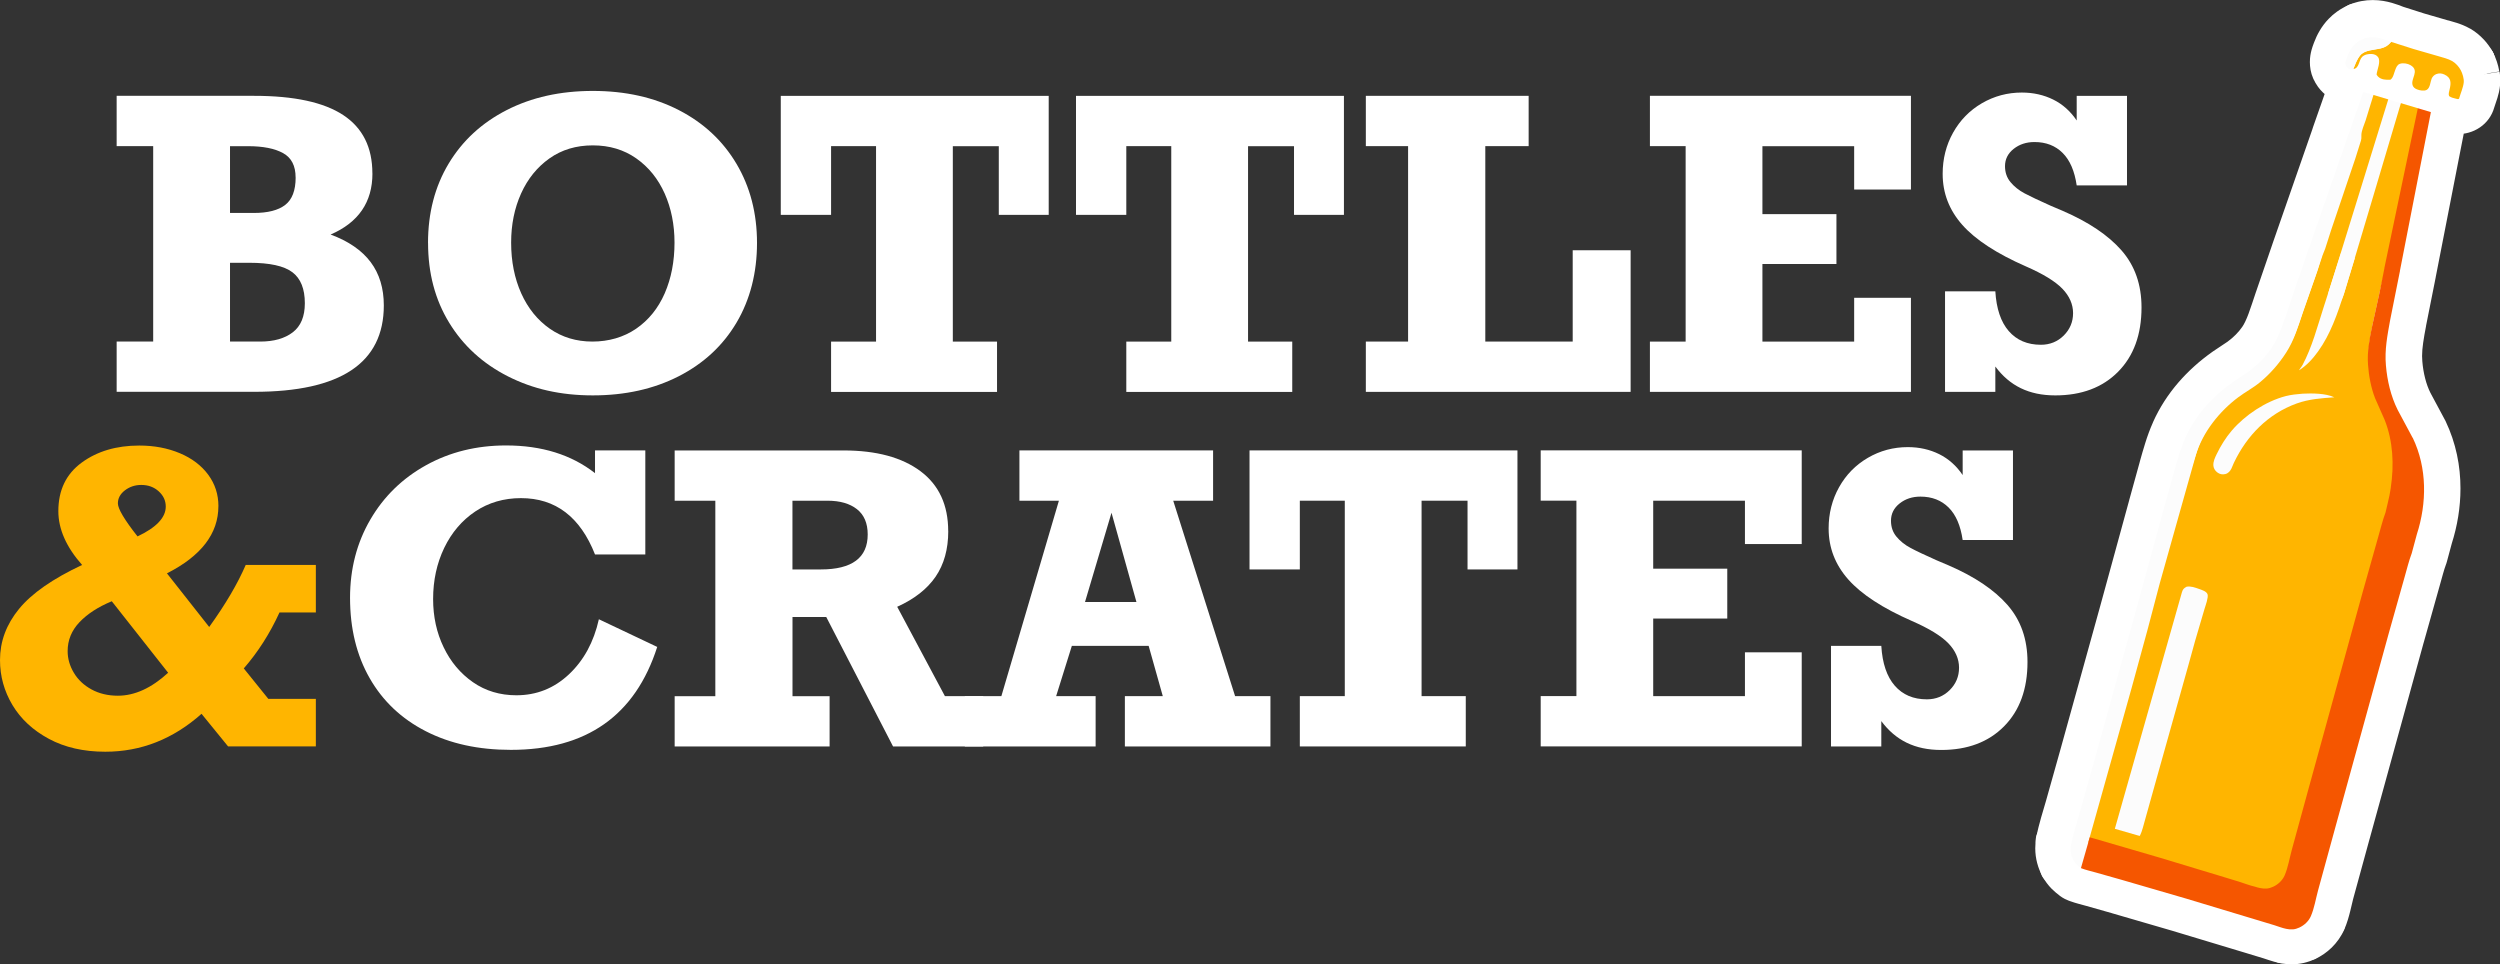 <?xml version="1.0" encoding="UTF-8"?><svg id="Layer_1" xmlns="http://www.w3.org/2000/svg" viewBox="0 0 524.86 202.43"><rect x="0" y="0" width="524.86" height="202.43" fill="#333333" stroke="none"/><defs><style>.cls-1{fill:#f55600;}.cls-2{fill:#fff;}.cls-3{fill:#ffb500;}.cls-4{fill:#fcfcfc;}</style></defs><path class="cls-2" d="M520.42,15.88h0c.88,0,1.74-.36,2.36-.98s.98-1.48.98-2.36-.36-1.74-.98-2.36-1.48-.98-2.36-.98h0c-1.84,0-3.34,1.5-3.34,3.34s1.5,3.34,3.34,3.34h0c.88,0,1.74-.36,2.36-.98s.98-1.48.98-2.36-.36-1.74-.98-2.36-1.48-.98-2.36-.98h0c-1.84,0-3.34,1.5-3.34,3.34s1.5,3.34,3.34,3.34Z"/><polygon class="cls-2" points="520.41 12.53 520.41 12.54 520.42 12.54 520.41 12.53"/><path class="cls-2" d="M520.41,12.53l-2.99,1.49h0s.08.15.08.15h0c.89,1.59,2.9,2.17,4.5,1.3,1.6-.87,2.21-2.87,1.37-4.48h0c-.85-1.63-2.85-2.27-4.48-1.44-1.63.84-2.29,2.83-1.47,4.47l2.99-1.49-2.96,1.55h0s2.96-1.54,2.96-1.54l2.91-1.64h0s-2.91,1.63-2.91,1.63l2.99-1.49h0s-2.99,1.49-2.99,1.49l-2.96,1.55,2.96-1.55Z"/><polygon class="cls-2" points="494.49 4.08 494.5 4.08 494.51 4.07 494.49 4.08"/><path class="cls-2" d="M494.49,4.08l1.2,3.12h0s.25-.11.25-.11h0c1.64-.79,2.35-2.75,1.59-4.4s-2.7-2.4-4.36-1.68h-.01c-1.67.72-2.45,2.65-1.77,4.33s2.6,2.51,4.29,1.86l-1.2-3.12,1.32,3.07h.01s-1.32-3.07-1.32-3.07l-1.45-3.01h0s1.45,3.01,1.45,3.01l-1.2-3.12h0s1.2,3.12,1.2,3.12l1.32,3.07-1.32-3.07Z"/><path class="cls-2" d="M521.42,15.55c-.09-.58-.23-1.1-.4-1.59-.17-.49-.36-.95-.6-1.42h0c-.39-.74-.86-1.39-1.42-1.99-.56-.6-1.2-1.15-2-1.62l-.04-.02c-.83-.47-1.59-.74-2.24-.95-.65-.21-1.2-.35-1.59-.47h-.03s-5.07-1.47-5.07-1.47l-4.7-1.49h0c-.61-.24-1.29-.5-2.07-.72-.91-.26-1.95-.47-3.13-.47-.57,0-1.17.05-1.79.17-.61.12-1.23.31-1.83.56-.69.29-1.35.65-1.95,1.09-.46.33-.88.69-1.26,1.09-.57.59-1.04,1.24-1.42,1.89-.38.65-.68,1.31-.93,1.95v.02c-.03.07-.08.18-.14.34-.09.23-.2.55-.32.96-.11.42-.22.94-.22,1.63,0,.31.03.66.09,1.03.07.36.18.73.34,1.11h0s.01.02.01.02v.02s0,0,0,0c.15.35.35.71.6,1.05.19.26.41.51.64.73.34.33.71.59,1.04.78.33.2.63.33.88.43l.16.06c-.37,1.07-.75,2.16-1.11,3.21-.88,2.54-1.7,4.89-2.18,6.22-.07.21-.13.4-.19.57l-8.36,24.02v.02s-3.48,10.14-3.48,10.14h0c-.56,1.61-1.04,3.18-1.56,4.57-.52,1.39-1.08,2.59-1.72,3.51h0c-.48.72-1.08,1.42-1.75,2.09-.65.65-1.38,1.27-2.12,1.82l-3.19,2.13-.1.07c-2.35,1.67-4.55,3.62-6.47,5.84-1.92,2.22-3.56,4.73-4.8,7.51h0c-.6,1.35-1.07,2.69-1.49,3.99-.41,1.3-.77,2.57-1.11,3.78v.02s-2.23,8.06-2.23,8.06h0s-6.11,22.32-6.11,22.32l-8.34,30.08-3.05,10.86c-.3,1.08-.66,2.23-1.01,3.45-.35,1.22-.69,2.51-.94,3.87-.1.54-.16,1.09-.16,1.64,0,.77.1,1.53.29,2.25.19.72.47,1.4.8,2.03.39.73.89,1.37,1.38,1.87.47.48.92.83,1.31,1.12l.03.02.04.03c.08.06.16.11.24.16l.07.04c.09.05.18.1.27.15l.04.02c.11.05.22.1.34.15h.02s.08.04.08.04l.07.02c.64.24,1.24.42,1.78.57.58.16,1.1.29,1.54.42h0s5.43,1.54,5.43,1.54l13.5,3.93,14.86,4.49h0s3.59,1.09,3.59,1.09c.3.09.7.23,1.18.39.48.16,1.06.34,1.75.48.57.12,1.21.2,1.9.21.58,0,1.2-.07,1.79-.21.59-.14,1.16-.34,1.68-.59.96-.45,1.83-1.05,2.6-1.8.77-.75,1.44-1.67,1.92-2.78.5-1.18.8-2.29,1.05-3.29.25-1,.44-1.9.64-2.61l3.54-12.93h0s11.28-40.95,11.28-40.95l3.34-11.85v.03c.25-.91.48-1.76.7-2.55.22-.79.45-1.52.7-2.18.06-.16.07-.21.12-.38l1.05-3.9c1.08-3.39,1.68-6.97,1.68-10.59,0-2.14-.21-4.29-.67-6.42-.45-2.13-1.15-4.23-2.12-6.25l-.09-.17-3.1-5.78c-.56-1.13-1.01-2.38-1.35-3.69-.34-1.33-.56-2.72-.69-4.11-.04-.47-.06-.93-.06-1.4,0-1.05.1-2.12.26-3.26.16-1.13.39-2.34.63-3.66l2.04-10.24v-.02s5.1-26.12,5.1-26.12c.39-1.99.87-4.45,1.35-6.88l.12.03s.14.04.33.08c.23.05.6.13,1.14.13.36,0,.8-.04,1.26-.17.46-.13.94-.35,1.35-.63.82-.56,1.4-1.36,1.67-2.32.04-.14.11-.36.2-.63.14-.4.32-.89.5-1.48.09-.29.18-.61.25-.96.08-.35.15-.73.18-1.16h0c.02-.22.03-.41.03-.6,0-.47-.04-.88-.11-1.27ZM514.64,24.56h0s0,0,0,0Z"/><path class="cls-2" d="M521.42,15.55l3.3-.54c-.13-.77-.32-1.48-.53-2.11h0c-.21-.63-.48-1.27-.81-1.91l-2.96,1.55,2.99-1.49h0s-.04-.07-.04-.07c-.53-1-1.18-1.9-1.92-2.69h-.01c-.73-.79-1.64-1.58-2.75-2.23l-.03-.02-.04-.02h-.02c-1.1-.63-2.11-.99-2.85-1.23h-.02c-.74-.24-1.36-.4-1.65-.49h0s-.03,0-.03,0h-.04s-5.03-1.46-5.03-1.46l-4.65-1.48-.12-.04h0s-.89,3.22-.89,3.22l1.23-3.11c-.64-.25-1.44-.56-2.38-.83h0c-1.09-.31-2.46-.59-4.04-.59h0c-.77,0-1.59.07-2.43.23h0c-.84.16-1.68.42-2.51.77h.01c-.9.38-1.77.86-2.59,1.45-.62.44-1.19.94-1.71,1.48h0c-.78.8-1.41,1.67-1.91,2.52h0c-.5.84-.87,1.67-1.16,2.44v.03s-.02.02-.02.02c0,0-.06.15-.12.32h0c-.09.26-.27.72-.42,1.29v.02c-.15.55-.33,1.42-.33,2.45h0c0,.5.04,1.06.15,1.66h0c.11.59.29,1.2.56,1.81l3.07-1.32-1.24-3.1h0c-.85.34-1.52,1-1.86,1.85s-.32,1.79.06,2.62v.02s3.05-1.38,3.05-1.38l-3.08,1.28v.02c.36.86,1.05,1.52,1.93,1.85.87.32,1.83.27,2.66-.14h0s-1.49-2.99-1.49-2.99l-3.06,1.34c.24.55.55,1.12.96,1.68h0c.31.43.66.82,1.03,1.18h0c.56.54,1.13.94,1.66,1.25h0c.51.3.97.51,1.32.65l.07.03.16.06,1.19-3.12-3.16-1.09c-.37,1.07-.75,2.15-1.11,3.21-.88,2.54-1.7,4.89-2.17,6.19-.1.28-.18.53-.24.74l3.2.95-3.15-1.1-8.36,24.02v.02s-.01.02-.01.02h0s-3.48,10.13-3.48,10.13c-.29.84-.23,1.75.16,2.55.39.8,1.08,1.4,1.92,1.69s1.75.23,2.55-.16c.8-.39,1.4-1.08,1.69-1.92h0c.59-1.76-.34-3.65-2.08-4.24s-3.64.33-4.24,2.07c-.58,1.7-1.06,3.25-1.53,4.49h0c-.46,1.25-.94,2.23-1.34,2.8l2.75,1.89-2.71-1.95h0s-.05.07-.05.07c-.35.51-.81,1.07-1.35,1.61-.52.52-1.12,1.04-1.74,1.49l1.98,2.69-1.85-2.78-3.19,2.13-.04.03-.1.07-.04.03c-2.55,1.81-4.95,3.94-7.06,6.38-2.11,2.45-3.94,5.23-5.32,8.33h0s0,0,0,0v.02c-.67,1.5-1.19,2.95-1.62,4.33-.44,1.38-.8,2.69-1.14,3.88h0s0,.03,0,.03h0s-2.23,8.07-2.23,8.07h0s0,.02,0,.02h0s-6.11,22.31-6.11,22.31h0s-8.34,30.07-8.34,30.07h0s-3.05,10.85-3.05,10.85h0c-.29,1.01-.65,2.17-1.01,3.44-.36,1.27-.73,2.66-1.01,4.17h0c-.14.74-.21,1.5-.21,2.26,0,1.07.14,2.11.4,3.1.26.99.63,1.91,1.09,2.76h0c.57,1.05,1.25,1.93,1.95,2.64h0c.64.64,1.25,1.12,1.7,1.46l-.03-.02.03.02h0s.04.04.04.04l.03.02c.16.12.3.21.43.29l.06.04.07.04h0c.15.09.31.18.48.27h-.03s.04,0,.04,0l.07.03c.21.1.42.19.61.27l1.21-3.11-1.34,3.06h.02s.2.09.2.09l.08.03.07.02h-.02c.76.28,1.46.48,2.04.64h0c.62.17,1.14.31,1.51.41h0s0,0,0,0h0s5.43,1.54,5.43,1.54h-.02s13.5,3.93,13.5,3.93h-.03s14.86,4.48,14.86,4.48c1.76.53,3.61-.46,4.16-2.21.54-1.75-.44-3.62-2.19-4.17h0s-1.01,3.18-1.01,3.18l-.97,3.2,3.59,1.09h-.01c.18.05.59.2,1.12.37h.01c.52.17,1.25.4,2.13.58h-.01c.73.15,1.59.27,2.57.27h.01c.83,0,1.68-.09,2.55-.29h0c.85-.2,1.63-.48,2.34-.81h0c1.3-.6,2.49-1.42,3.52-2.43h0c1.03-1.02,1.98-2.3,2.65-3.85h0c.61-1.43.96-2.74,1.22-3.8h0c.26-1.07.46-1.97.61-2.54h0s3.54-12.93,3.54-12.93c.48-1.76-.55-3.59-2.3-4.09-1.75-.5-3.59.5-4.12,2.25h0s3.2.97,3.2.97l3.22.89,11.28-40.96v.02s3.33-11.85,3.33-11.85c.5-1.78-.53-3.61-2.3-4.12-1.77-.5-3.61.52-4.12,2.29v.03c-.52,1.77.51,3.62,2.28,4.13,1.77.51,3.62-.51,4.13-2.29.27-.95.5-1.81.71-2.55h0c.21-.75.41-1.39.61-1.93.03-.09.07-.2.12-.33.04-.14.07-.25.1-.34l1.05-3.9-3.22-.87,3.18,1.01c1.18-3.7,1.84-7.61,1.84-11.6,0-2.36-.23-4.75-.74-7.12-.51-2.37-1.29-4.72-2.37-6.99l-.03-.07-.09-.17-.04-.07-3.1-5.78-2.94,1.58,2.99-1.49c-.44-.88-.82-1.92-1.1-3.03-.29-1.13-.49-2.34-.59-3.57-.03-.37-.05-.73-.05-1.11,0-.85.08-1.75.23-2.79.14-1.03.36-2.21.61-3.53l-3.29-.6,3.27.65,2.04-10.24h0s0-.01,0-.01v-.02s5.1-26.12,5.1-26.12h0c.39-1.99.88-4.45,1.35-6.88l-3.28-.64-.74,3.26.12.03.74-3.26-.91,3.21s.08.02.16.04c.08.02.19.05.31.08h.04c.13.04.4.1.72.14.32.05.71.08,1.14.08h.02c.63,0,1.36-.07,2.17-.3h-.01c.84-.23,1.61-.59,2.35-1.09h0c1.45-.98,2.53-2.46,3-4.15h0s.07-.22.15-.45h0c.12-.36.32-.92.53-1.6h0c.11-.35.22-.75.32-1.2h0c.1-.45.19-.98.25-1.58l-3.33-.31,3.31.47h0s.02-.17.02-.17c.03-.32.04-.62.04-.9h0c0-.68-.07-1.29-.15-1.8h0s-3.3.53-3.3.53l-3.3.53c.04.26.06.48.06.74h0c0,.1,0,.19-.01.29l3.33.3-3.31-.47h0s-.02.17-.02.17c-.02.26-.06.49-.12.74h0c-.06.24-.12.48-.19.71h0c-.15.48-.31.92-.46,1.36h0c-.1.29-.18.53-.26.8h0c-.07.21-.16.34-.35.47h0c-.08.06-.27.15-.35.17h-.01c-.12.04-.26.05-.36.05h.02c-.11,0-.18,0-.23-.02-.06,0-.1-.02-.2-.04l-.73,3.26.77-3.25-.13-.03-.06-.02-.17-.04-.12-.03c-.88-.2-1.8-.03-2.56.46-.76.49-1.28,1.27-1.45,2.16-.48,2.43-.96,4.89-1.35,6.88h0s-5.09,26.12-5.09,26.12v-.02s0,.02,0,.02h0s-2.04,10.25-2.04,10.25v.05c-.25,1.31-.48,2.56-.66,3.8-.18,1.25-.29,2.47-.29,3.73,0,.56.02,1.12.07,1.69.14,1.55.39,3.12.78,4.65.39,1.52.91,2.98,1.59,4.35l.05.09,3.08,5.76.06.13,2.98-1.51-3.01,1.44c.85,1.77,1.46,3.62,1.87,5.5.4,1.88.59,3.8.59,5.72,0,3.24-.54,6.49-1.53,9.57l-.04.14-1.05,3.9-.02.06.51.15-.51-.16h0s.51.16.51.16l-.51-.16.84.26-.83-.3v.03s.83.26.83.26l-.83-.3-.02.06c-.3.79-.54,1.6-.78,2.44h0c-.24.83-.46,1.68-.71,2.54-.25.86-.14,1.76.29,2.54.43.78,1.14,1.35,2,1.59s1.76.14,2.54-.29c.78-.43,1.35-1.14,1.59-2v-.03c.25-.86.15-1.76-.28-2.54-.43-.78-1.15-1.35-2.01-1.59-.86-.24-1.76-.14-2.54.3s-1.34,1.15-1.58,2.01l-3.34,11.85v.02s-11.28,40.96-11.28,40.96c-.49,1.77.53,3.59,2.3,4.1,1.76.51,3.59-.49,4.12-2.25h0s-3.2-.97-3.2-.97l-3.22-.88-3.54,12.93h0c-.23.86-.42,1.75-.66,2.7h0c-.24.94-.49,1.86-.89,2.78h0c-.29.66-.68,1.21-1.18,1.7h0c-.51.48-1.05.86-1.67,1.15h0c-.34.16-.69.29-1.02.36h0c-.32.08-.69.12-1.02.12h-.01c-.41,0-.81-.05-1.23-.14h-.01c-.49-.1-.92-.23-1.37-.38h.01c-.45-.14-.83-.28-1.25-.41h-.01s-3.59-1.09-3.59-1.09c-1.76-.53-3.62.46-4.16,2.21-.54,1.75.44,3.62,2.18,4.17h0s1.01-3.18,1.01-3.18l.97-3.2-14.86-4.49h-.03s-13.5-3.94-13.5-3.94h-.02s-5.43-1.54-5.43-1.54h0s0,0,0,0h0c-.51-.15-1.03-.28-1.57-.43h0c-.49-.14-1-.29-1.51-.48h-.02s-.07-.03-.07-.03l-.08-.03-1.14,3.14,1.34-3.06h-.02s-.14-.06-.14-.06l-.07-.03-1.48,2.99,1.55-2.96-.04-.02h-.03s-.07-.05-.07-.05h0s-.07-.04-.07-.04l-1.73,2.86,1.79-2.82-.05-.04-1.98,2.69,2.01-2.67-.04-.03h0s-.03-.01-.03-.01l-.03-.02c-.33-.25-.62-.48-.92-.78h0c-.28-.29-.6-.69-.81-1.1h0c-.22-.43-.4-.87-.52-1.32-.12-.45-.18-.92-.18-1.39,0-.33.03-.68.1-1.02h0c.23-1.22.54-2.4.87-3.58.34-1.18.69-2.33,1.01-3.46h0s3.05-10.87,3.05-10.87h0s8.34-30.09,8.34-30.09h0s6.11-22.32,6.11-22.32h0s0-.01,0-.01h0s2.23-8.05,2.23-8.05h0s0-.01,0-.01h0c.34-1.2.69-2.43,1.08-3.67.39-1.23.83-2.45,1.36-3.65v.02s0,0,0,0h0c1.09-2.46,2.55-4.69,4.28-6.7,1.73-2,3.72-3.77,5.87-5.3l-1.93-2.72,1.89,2.75.1-.07-1.89-2.75,1.85,2.78,3.19-2.13.13-.09c.87-.64,1.72-1.36,2.5-2.15.8-.8,1.52-1.66,2.14-2.57l-2.76-1.88,2.71,1.95h0s.04-.06.04-.06c.87-1.28,1.52-2.69,2.1-4.24h0c.58-1.53,1.06-3.1,1.59-4.66.29-.84.24-1.75-.16-2.56s-1.08-1.41-1.92-1.69c-.84-.29-1.75-.23-2.55.16-.8.39-1.4,1.08-1.69,1.92h0c-.59,1.76.34,3.65,2.08,4.25,1.75.6,3.64-.33,4.24-2.08l3.48-10.14h0s0-.02,0-.02v.02s8.35-24.02,8.35-24.02l.05-.14c.04-.14.08-.27.13-.4.48-1.35,1.3-3.7,2.19-6.25.37-1.06.74-2.15,1.11-3.21.59-1.7-.28-3.57-1.97-4.21l-.16-.06-1.19,3.12,1.26-3.09c-.16-.07-.29-.13-.45-.22h0c-.14-.08-.29-.2-.42-.31h0c-.08-.08-.17-.19-.24-.28h0c-.09-.12-.17-.28-.24-.43-.37-.84-1.06-1.49-1.92-1.8-.86-.31-1.81-.26-2.63.15h0s1.49,2.99,1.49,2.99l3.08-1.28v-.02s-.05-.09-.05-.09v-.02s-3.05,1.38-3.05,1.38l1.24,3.1h0c.84-.34,1.5-.99,1.85-1.83s.34-1.77-.02-2.6c-.06-.14-.1-.28-.12-.4h0c-.03-.14-.04-.28-.04-.41h0c0-.32.04-.5.11-.79v.02c.06-.26.13-.43.21-.64h0c.05-.12.09-.21.14-.34v-.02s0,.03,0,.03c.2-.52.42-1.01.69-1.46h0c.26-.45.58-.88.94-1.25h0c.24-.25.51-.49.81-.7.39-.28.83-.53,1.31-.73h.01c.38-.17.77-.29,1.15-.36h0c.38-.08.77-.11,1.14-.11h0c.79,0,1.51.14,2.23.34h0c.62.18,1.19.39,1.76.61.13.05.2.07.33.11h0s.89-3.22.89-3.22l-1.01,3.18,4.7,1.49.09.03,5.04,1.46h.02s0,0,0,0c.5.15.98.27,1.54.45h-.02c.56.18,1.07.37,1.63.68h-.02s.04.01.04.01l1.66-2.9-1.69,2.88c.49.29.86.6,1.25,1.01h-.01c.38.4.66.8.92,1.27l2.95-1.56-2.99,1.49h0s.03.06.03.06c.16.3.28.58.4.94h0c.12.35.21.68.27,1.06h0s3.3-.54,3.3-.54ZM514.64,24.56l-2.99-1.49h0c-.39.79-.46,1.72-.18,2.55s.89,1.54,1.67,1.93c.79.39,1.72.46,2.55.18s1.54-.89,1.93-1.67h0c.39-.79.46-1.72.18-2.55s-.89-1.54-1.67-1.93c-.79-.39-1.72-.46-2.55-.18s-1.54.89-1.93,1.67l2.99,1.49-2.99-1.49h0c-.39.79-.46,1.72-.18,2.55s.89,1.54,1.67,1.93c.79.39,1.72.46,2.55.18s1.54-.89,1.93-1.67h0c.39-.79.46-1.72.18-2.55s-.89-1.54-1.67-1.93c-.79-.39-1.72-.46-2.55-.18s-1.54.89-1.93,1.67l2.99,1.49Z"/><polygon class="cls-2" points="430.72 176.44 430.72 176.43 430.72 176.42 430.72 176.44"/><path class="cls-2" d="M430.72,176.44l3.27.65h0s.02-.11.02-.11h0c.3-1.82-.91-3.53-2.71-3.84-1.81-.32-3.53.88-3.86,2.68h0c-.33,1.82.85,3.56,2.65,3.9,1.8.35,3.55-.83,3.91-2.62l-3.27-.65,3.28.61h0s-3.28-.62-3.28-.62l-3.29-.55h0s3.29.56,3.29.56l-3.27-.65h0s3.27.66,3.27.66l3.28.61-3.28-.61Z"/><polygon class="cls-2" points="484.57 198.29 484.56 198.3 484.55 198.3 484.57 198.29"/><path class="cls-2" d="M484.57,198.29l-1.35-3.05h-.01s-.12.06-.12.06h-.01c-1.65.81-2.33,2.79-1.54,4.45.79,1.65,2.76,2.36,4.43,1.58h.02c1.66-.79,2.39-2.75,1.63-4.42-.76-1.67-2.71-2.41-4.39-1.67l1.35,3.05-1.41-3.03h-.02s1.41,3.04,1.41,3.04l1.47,3h.01s-1.47-3-1.47-3l1.35,3.05h.01s-1.35-3.06-1.35-3.06l-1.41-3.03,1.41,3.03Z"/><polygon class="cls-2" points="489.07 193.72 489.07 193.73 489.07 193.73 489.07 193.72"/><path class="cls-2" d="M489.07,193.72l-3.01-1.44h0s-.1.23-.1.23h0c-.66,1.71.17,3.63,1.86,4.32,1.69.68,3.63-.12,4.33-1.8h0c.7-1.69-.06-3.61-1.72-4.35-1.66-.74-3.6-.03-4.38,1.61l3.01,1.44-3.08-1.29h0s3.08,1.3,3.08,1.3l3.11,1.21h0s-3.11-1.22-3.11-1.22l3.01,1.44h0s-3.01-1.44-3.01-1.44l-3.08-1.29,3.08,1.29Z"/><polygon class="cls-2" points="479.21 198.89 479.19 198.89 479.17 198.88 479.21 198.89"/><path class="cls-2" d="M479.21,198.89l.75-3.25h-.02s-.16-.04-.16-.04h-.02c-1.8-.32-3.52.87-3.86,2.66-.34,1.79.83,3.53,2.62,3.9h.03c1.79.37,3.54-.78,3.93-2.56.39-1.78-.74-3.55-2.52-3.96l-.75,3.25.66-3.27h-.03s-.66,3.27-.66,3.27l-.58,3.29h.02s.58-3.29.58-3.29l-.75,3.25h.02s.75-3.25.75-3.25l.66-3.27-.66,3.27Z"/><polygon class="cls-2" points="431.66 182.35 431.66 182.35 431.66 182.35 431.66 182.35"/><path class="cls-2" d="M431.66,182.35l3.17-1.06h0c-.17-.5-.43-.93-.81-1.31h0c-1.15-1.15-2.99-1.3-4.31-.35-1.32.95-1.76,2.74-1.03,4.2h0c.78,1.57,2.65,2.26,4.26,1.59,1.62-.67,2.44-2.48,1.89-4.14l-3.17,1.06,2.99-1.49h0s-2.99,1.49-2.99,1.49l-2.36,2.36h0s2.36-2.36,2.36-2.36l-3.17,1.06h0s3.17-1.06,3.17-1.06l2.99-1.49-2.99,1.49Z"/><path class="cls-2" d="M78.19,36.42c0,6.02-2.93,10.29-8.78,12.82,3.77,1.4,6.57,3.33,8.41,5.79,1.84,2.46,2.76,5.49,2.76,9.09,0,12.1-9.07,18.14-27.22,18.14h-28.87v-10.56h7.67V30.68h-7.67v-10.56h28.87c8.38,0,14.62,1.35,18.7,4.04s6.12,6.78,6.12,12.25ZM62.06,37.24c0-2.42-.87-4.12-2.62-5.09-1.75-.97-4.2-1.46-7.36-1.46h-3.79v14.02h4.99c2.94,0,5.14-.56,6.6-1.69,1.46-1.13,2.19-3.05,2.19-5.77ZM64,63.67c0-3.02-.87-5.2-2.62-6.52-1.75-1.32-4.75-1.98-9.01-1.98h-4.08v16.54h6.35c2.86,0,5.13-.65,6.82-1.94,1.69-1.29,2.54-3.33,2.54-6.1Z"/><path class="cls-2" d="M89.86,51.01c0-6.29,1.44-11.85,4.33-16.66,2.89-4.81,6.95-8.56,12.19-11.24,5.24-2.68,11.26-4.02,18.08-4.02s12.83,1.34,18.04,4.02c5.21,2.68,9.25,6.44,12.12,11.28,2.87,4.84,4.31,10.38,4.31,16.62s-1.44,11.9-4.31,16.74c-2.87,4.84-6.93,8.59-12.16,11.26-5.24,2.67-11.24,4-18,4s-12.57-1.33-17.83-4c-5.26-2.67-9.37-6.42-12.33-11.26-2.96-4.84-4.43-10.42-4.43-16.74ZM141.61,50.93c0-3.77-.69-7.2-2.06-10.29-1.38-3.09-3.36-5.55-5.96-7.38-2.6-1.83-5.64-2.74-9.13-2.74s-6.53.91-9.11,2.74c-2.58,1.83-4.57,4.29-5.96,7.38s-2.08,6.52-2.08,10.29c0,3.96.71,7.51,2.12,10.66,1.42,3.15,3.42,5.62,6,7.42s5.57,2.7,8.95,2.7,6.55-.9,9.17-2.7c2.62-1.8,4.62-4.27,6-7.42,1.37-3.15,2.06-6.7,2.06-10.66Z"/><path class="cls-2" d="M209.69,45.12v-14.43h-9.65v41.03h9.28v10.56h-34.84v-10.56h9.44V30.68h-9.44v14.43h-10.56v-24.99h56.25v24.99h-10.47Z"/><path class="cls-2" d="M271.67,45.12v-14.43h-9.65v41.03h9.28v10.56h-34.84v-10.56h9.44V30.68h-9.44v14.43h-10.56v-24.99h56.25v24.99h-10.47Z"/><path class="cls-2" d="M311.83,30.68v41.03h18.35v-19.17h12.16v29.73h-55.59v-10.56h8.87V30.68h-8.87v-10.56h34.18v10.56h-9.11Z"/><path class="cls-2" d="M389.27,39.8v-9.11h-19.26v14.27h15.54v10.47h-15.54v16.29h19.26v-9.2h11.92v19.75h-54.8v-10.56h7.5V30.68h-7.5v-10.56h54.8v19.67h-11.92Z"/><path class="cls-2" d="M435.99,25.28v-5.15h10.56v18.8h-10.56c-.44-3.02-1.42-5.3-2.95-6.82-1.53-1.53-3.5-2.29-5.92-2.29-1.7,0-3.16.48-4.37,1.44-1.21.96-1.81,2.17-1.81,3.63,0,1.29.38,2.41,1.15,3.34.77.93,1.76,1.73,2.97,2.37s3.02,1.5,5.44,2.58l2.52,1.07c5.47,2.36,9.6,5.14,12.39,8.33,2.79,3.19,4.19,7.17,4.19,11.96,0,5.69-1.64,10.19-4.91,13.5-3.27,3.31-7.67,4.97-13.2,4.97s-9.58-2.02-12.58-6.06v5.32h-10.56v-21.11h10.56c.22,3.66,1.16,6.44,2.82,8.35,1.66,1.91,3.91,2.87,6.74,2.87,1.9,0,3.5-.65,4.8-1.94s1.96-2.86,1.96-4.7-.75-3.58-2.25-5.13c-1.5-1.55-4.05-3.11-7.65-4.68-6.13-2.69-10.58-5.59-13.34-8.7s-4.14-6.68-4.14-10.72c0-3.16.73-6.05,2.19-8.66,1.46-2.61,3.47-4.67,6.04-6.17,2.57-1.5,5.37-2.25,8.39-2.25,2.42,0,4.62.5,6.6,1.48s3.61,2.45,4.91,4.37Z"/><path class="cls-3" d="M45.85,106.27c0,5.75-3.6,10.45-10.8,14.1l8.87,11.26c3.44-4.78,5.99-9.13,7.67-13.03h14.72v9.98h-7.63c-2.01,4.4-4.51,8.32-7.5,11.75l5.15,6.39h9.98v9.98h-18.43l-5.57-6.84c-5.97,5.31-12.7,7.96-20.21,7.96-4.54,0-8.48-.9-11.83-2.7-3.35-1.8-5.9-4.17-7.65-7.09-1.75-2.93-2.62-6.08-2.62-9.46,0-3.9,1.33-7.48,4-10.74,2.67-3.26,7.08-6.33,13.24-9.22-3.33-3.77-4.99-7.53-4.99-11.3,0-4.4,1.63-7.79,4.89-10.18,3.26-2.39,7.29-3.59,12.1-3.59,3.13,0,5.97.54,8.52,1.61,2.54,1.07,4.53,2.58,5.96,4.52,1.43,1.94,2.14,4.14,2.14,6.62ZM24.74,146.06c3.55,0,7.06-1.61,10.56-4.82l-11.83-15.01c-2.86,1.18-5.12,2.65-6.78,4.39-1.66,1.75-2.49,3.77-2.49,6.08,0,1.57.43,3.08,1.3,4.54.87,1.46,2.1,2.62,3.71,3.5,1.61.88,3.46,1.32,5.55,1.32ZM28.86,112.62c3.96-1.87,5.94-3.96,5.94-6.27,0-1.24-.49-2.3-1.48-3.2s-2.21-1.34-3.67-1.34c-1.29,0-2.43.38-3.42,1.13-.99.76-1.48,1.67-1.48,2.74,0,1.13,1.37,3.44,4.12,6.93Z"/><path class="cls-2" d="M124.92,99.34v-4.78h10.56v21.85h-10.56c-3.11-7.89-8.29-11.83-15.55-11.83-3.6,0-6.8.94-9.59,2.8-2.79,1.87-4.96,4.42-6.52,7.65-1.55,3.23-2.33,6.81-2.33,10.74,0,3.68.73,7.06,2.21,10.12,1.47,3.07,3.53,5.51,6.16,7.34s5.68,2.74,9.11,2.74c4.23,0,7.91-1.46,11.03-4.39,3.12-2.93,5.22-6.78,6.29-11.57l12.25,5.81c-4.62,14.41-14.86,21.61-30.72,21.61-6.82,0-12.78-1.3-17.88-3.92-5.1-2.61-9.02-6.32-11.77-11.13-2.75-4.81-4.12-10.43-4.12-16.87,0-6.08,1.42-11.55,4.25-16.41,2.83-4.87,6.74-8.68,11.73-11.44,4.99-2.76,10.58-4.14,16.76-4.14,7.5,0,13.73,1.94,18.68,5.81Z"/><path class="cls-2" d="M199.08,111.51c0,3.79-.89,6.98-2.66,9.57-1.77,2.58-4.46,4.69-8.06,6.31l10.02,18.76h8.04v10.56h-18.93l-14.02-27.17h-7.09v16.62h7.79v10.56h-32.53v-10.56h8.54v-41.03h-8.54v-10.56h35.46c6.87,0,12.25,1.45,16.14,4.35,3.89,2.9,5.83,7.1,5.83,12.6ZM182.17,112.21c0-2.36-.76-4.14-2.27-5.32-1.51-1.18-3.57-1.77-6.19-1.77h-7.34v14.43h5.94c6.57,0,9.86-2.45,9.86-7.34Z"/><path class="cls-2" d="M246.31,105.12l12.99,41.03h7.42v10.56h-30.56v-10.56h7.96l-2.97-10.56h-16.12l-3.3,10.56h8.29v10.56h-27.46v-10.56h7.67l12.08-41.03h-8.29v-10.56h40.66v10.56h-8.37ZM233.36,107.63l-5.57,18.76h10.8l-5.24-18.76Z"/><path class="cls-2" d="M308.1,119.55v-14.43h-9.65v41.03h9.28v10.56h-34.84v-10.56h9.44v-41.03h-9.44v14.43h-10.56v-24.99h56.25v24.99h-10.47Z"/><path class="cls-2" d="M366.34,114.23v-9.11h-19.26v14.27h15.55v10.47h-15.55v16.29h19.26v-9.2h11.92v19.75h-54.8v-10.56h7.5v-41.03h-7.5v-10.56h54.8v19.67h-11.92Z"/><path class="cls-2" d="M412.05,99.72v-5.15h10.56v18.8h-10.56c-.44-3.02-1.42-5.3-2.95-6.82s-3.5-2.29-5.92-2.29c-1.71,0-3.16.48-4.37,1.44-1.21.96-1.81,2.17-1.81,3.63,0,1.29.38,2.41,1.15,3.34s1.76,1.73,2.97,2.37c1.21.65,3.02,1.5,5.44,2.58l2.52,1.07c5.47,2.36,9.6,5.14,12.39,8.33,2.79,3.19,4.19,7.17,4.19,11.96,0,5.69-1.64,10.19-4.91,13.5-3.27,3.31-7.67,4.97-13.2,4.97s-9.58-2.02-12.58-6.06v5.32h-10.56v-21.11h10.56c.22,3.66,1.16,6.44,2.82,8.35,1.66,1.91,3.91,2.87,6.74,2.87,1.9,0,3.5-.65,4.8-1.94,1.3-1.29,1.96-2.86,1.96-4.7s-.75-3.58-2.25-5.13c-1.5-1.55-4.05-3.11-7.65-4.68-6.13-2.69-10.58-5.59-13.34-8.7s-4.14-6.68-4.14-10.72c0-3.16.73-6.05,2.19-8.66,1.46-2.61,3.47-4.67,6.04-6.17,2.57-1.5,5.37-2.25,8.39-2.25,2.42,0,4.62.5,6.6,1.48,1.98.99,3.61,2.45,4.91,4.37Z"/><path class="cls-3" d="M502.38,99.1c.28-3.95-.15-7.92-1.57-11.53l-2.03-4.59c-.85-2.19-1.32-4.7-1.48-7.04-.19-2.7.27-5.15.8-7.78l1.66-7.54,9.76-39.48-6.52-.7-2.11-.8-1.81-.1-1.3-.2c-.69,1.58-10.63,35.66-11.2,37.28l-2.99,8.54c-.98,2.89-1.79,5.67-3.46,8.28-1.49,2.34-3.37,4.47-5.51,6.24-1.41,1.16-3.06,2.03-4.52,3.12-3.94,2.95-7.48,7.34-8.91,12.09l-6.77,20.49c-.68,1.3-4.39,16.31-4.39,16.31l-3.19,11.91-9.83,32.88c3.06.69,6.22,2.61,9.23,3.52l14.65,3.66,4.32.81c.46,2.13,3.23,3.21,3.23,3.21l12.96,2.47,11.11-41.36,12.55-49.8-2.7.13Z"/><path class="cls-4" d="M436.85,182.25c-.64-.47-1.16-.93-1.54-1.64-.53-.98-.73-2.06-.52-3.15.44-2.34,1.22-4.68,1.87-6.97l3.05-10.87,8.35-30.1,6.11-22.32,2.23-8.06c.69-2.42,1.37-4.9,2.39-7.2,2.11-4.73,5.65-8.65,9.86-11.63l3.29-2.2c1.86-1.36,3.61-3.06,4.91-4.97,1.84-2.68,2.73-6.05,3.79-9.09l3.48-10.14,12.02-34.55,2.37-.11-1.86,6.03c-.3.91-.85,2.07-.89,3.01v.25c.07.72-.19,1.29-.4,1.96l-.85,2.71-5.12,15.15-1.23,3.85-.04.1c-.69,1.58-1.13,3.27-1.7,4.89l-2.99,8.54c-.98,2.89-1.79,5.68-3.46,8.28-1.5,2.34-3.37,4.47-5.51,6.24-1.41,1.17-3.06,2.03-4.52,3.12-3.94,2.94-7.48,7.34-8.91,12.09l-4.05,14.37s-3.15,11.16-3.55,12.63l-2.61,9.91-3.26,11.92-8.79,31.32-1.9,6.62Z"/><path class="cls-4" d="M459.04,123.18c.92-.17,1.79.17,2.65.47.56.2,1.6.51,1.78,1.15.19.66-.43,2.33-.63,2.99l-2.01,6.83-1.32,4.78-6.78,24.17-2.37,8.48c-.33,1.11-.59,2.4-1.11,3.44l-.33-.07-4.92-1.42,14.08-49.65c.19-.62.38-.84.95-1.15Z"/><path class="cls-4" d="M491.46,53.21l2.91.94-.07.3-2.19,7.18c-1.4,4.27-2.8,8.48-5.45,12.16-1.08,1.51-2.42,2.99-4.02,3.96.24-.4.56-.74.78-1.15,1.98-3.71,3.12-8.08,4.4-12.06l3.64-11.34Z"/><path class="cls-4" d="M483.45,82.65c1.95-.1,4.82-.09,6.62.76-2.71.19-5.32.37-7.9,1.3-6.02,2.18-10.47,6.75-13.18,12.46l-.52,1.21c-.27.54-.68,1-1.28,1.15-.64.15-1.19.03-1.71-.37-.42-.32-.74-.83-.79-1.36-.08-.9.32-1.7.7-2.48.84-1.74,1.88-3.42,3.14-4.9,2.79-3.28,7.15-6.17,11.34-7.26,1.16-.3,2.38-.41,3.58-.51Z"/><path class="cls-1" d="M506.52,91.92l-3.14-5.86c-1.44-2.88-2.2-6.15-2.47-9.34-.29-3.3.3-6.26.88-9.48l2.05-10.27-3.2-.9-1.03,5.17-1.66,7.54c-.54,2.63-.99,5.08-.8,7.78.16,2.34.63,4.85,1.48,7.04l2.03,4.59c1.74,4.42,1.99,9.37,1.27,14.17,0,.02,0,.04,0,.06,0,.02-.02.07-.03.15-.03.17-.05.33-.08.5-.05.28-.1.61-.16.92-.03.13-.07.34-.13.59-.08.38-.17.76-.26,1.14-.22.93-.44,1.87-.44,1.87-.62,1.65-1.02,3.35-1.51,5.04l-3.34,11.86-11.28,40.97-3.54,12.93c-.48,1.75-.79,3.7-1.5,5.37-.45,1.05-1.38,1.93-2.41,2.4-.95.45-1.75.49-2.76.28-.38-.07-.75-.18-1.12-.3-1.11-.25-2.2-.69-3.28-1.03l-4.5-1.37-12.11-3.66-13.54-3.95-1.21-.34-1.85,6.47c1.01.39,2.08.63,3.12.92l5.44,1.54,13.54,3.94,14.88,4.49,3.61,1.09c.83.26,1.67.6,2.52.77,1.01.21,1.81.17,2.76-.28,1.03-.48,1.97-1.35,2.41-2.4.72-1.67,1.02-3.62,1.5-5.37l3.54-12.93,11.28-40.97,3.34-11.86c.49-1.69.89-3.39,1.51-5.04l1.07-3.97c2.13-6.59,2.18-13.93-.85-20.26Z"/><path class="cls-3" d="M501.99,8.79l4.75,1.51,5.13,1.48c.97.29,2.06.54,2.95,1.04.74.43,1.41,1.17,1.81,1.93.36.68.69,1.77.62,2.53-.1,1.08-.69,2.37-.99,3.45-.22.15-.47.03-.73-.03-.52-.11-.92-.23-1.36-.53-.17-.46,0-.88.1-1.35.34-1.39.4-2.5-1.09-3.18-.57-.26-1.11-.31-1.7-.08-.43.16-.8.54-.97.95-.28.69-.31,1.93-1.02,2.35-.54.31-1.5.13-2.04-.09-.41-.16-.77-.41-.92-.83-.52-1.4,1.56-3.07-.44-4.25-.61-.36-1.57-.53-2.25-.29-.56.2-.77.75-.96,1.25-.26.63-.43,1.73-1.04,2.09-.9.04-1.92.02-2.6-.68-.12-.12-.2-.27-.29-.42.11-1.04.96-2.75.3-3.66-.31-.42-.76-.59-1.25-.64-.68-.06-1.57.09-2.08.6-.75.77-.57,2.39-1.85,2.56.38-.92.79-2.06,1.41-2.84.97-1.21,2.98-1.17,4.36-1.51.95-.24,1.55-.62,2.17-1.37Z"/><path class="cls-4" d="M494.03,14.53l-.65.03c-.42-.17-.71-.38-.88-.79-.26-.59.08-1.33.3-1.91.67-1.73,1.56-2.92,3.29-3.66,2.02-.86,3.99-.16,5.9.61-.62.76-1.21,1.12-2.17,1.36-1.39.35-3.4.3-4.36,1.51-.66.79-1.05,1.93-1.43,2.85Z"/><path class="cls-1" d="M510.84,21.03l-7.01,35.93s-2.22,2.39-2.12,1.99-1.08-2.89-1.08-2.89l7.5-35.83,2.71.8Z"/><path class="cls-4" d="M504.42,20.43s-11.04,37.22-12.3,41.21c-1.27,3.99-2.44,1.43-2.44,1.43,0,0-1.4,0-.7-2.11.7-2.11,13.24-42.74,13.24-42.74l2.21,2.21Z"/><polygon class="cls-2" points="492.07 18.08 514.67 24.83 515.88 21.27 501.07 17.46 491.25 15.49 492.07 18.08"/></svg>